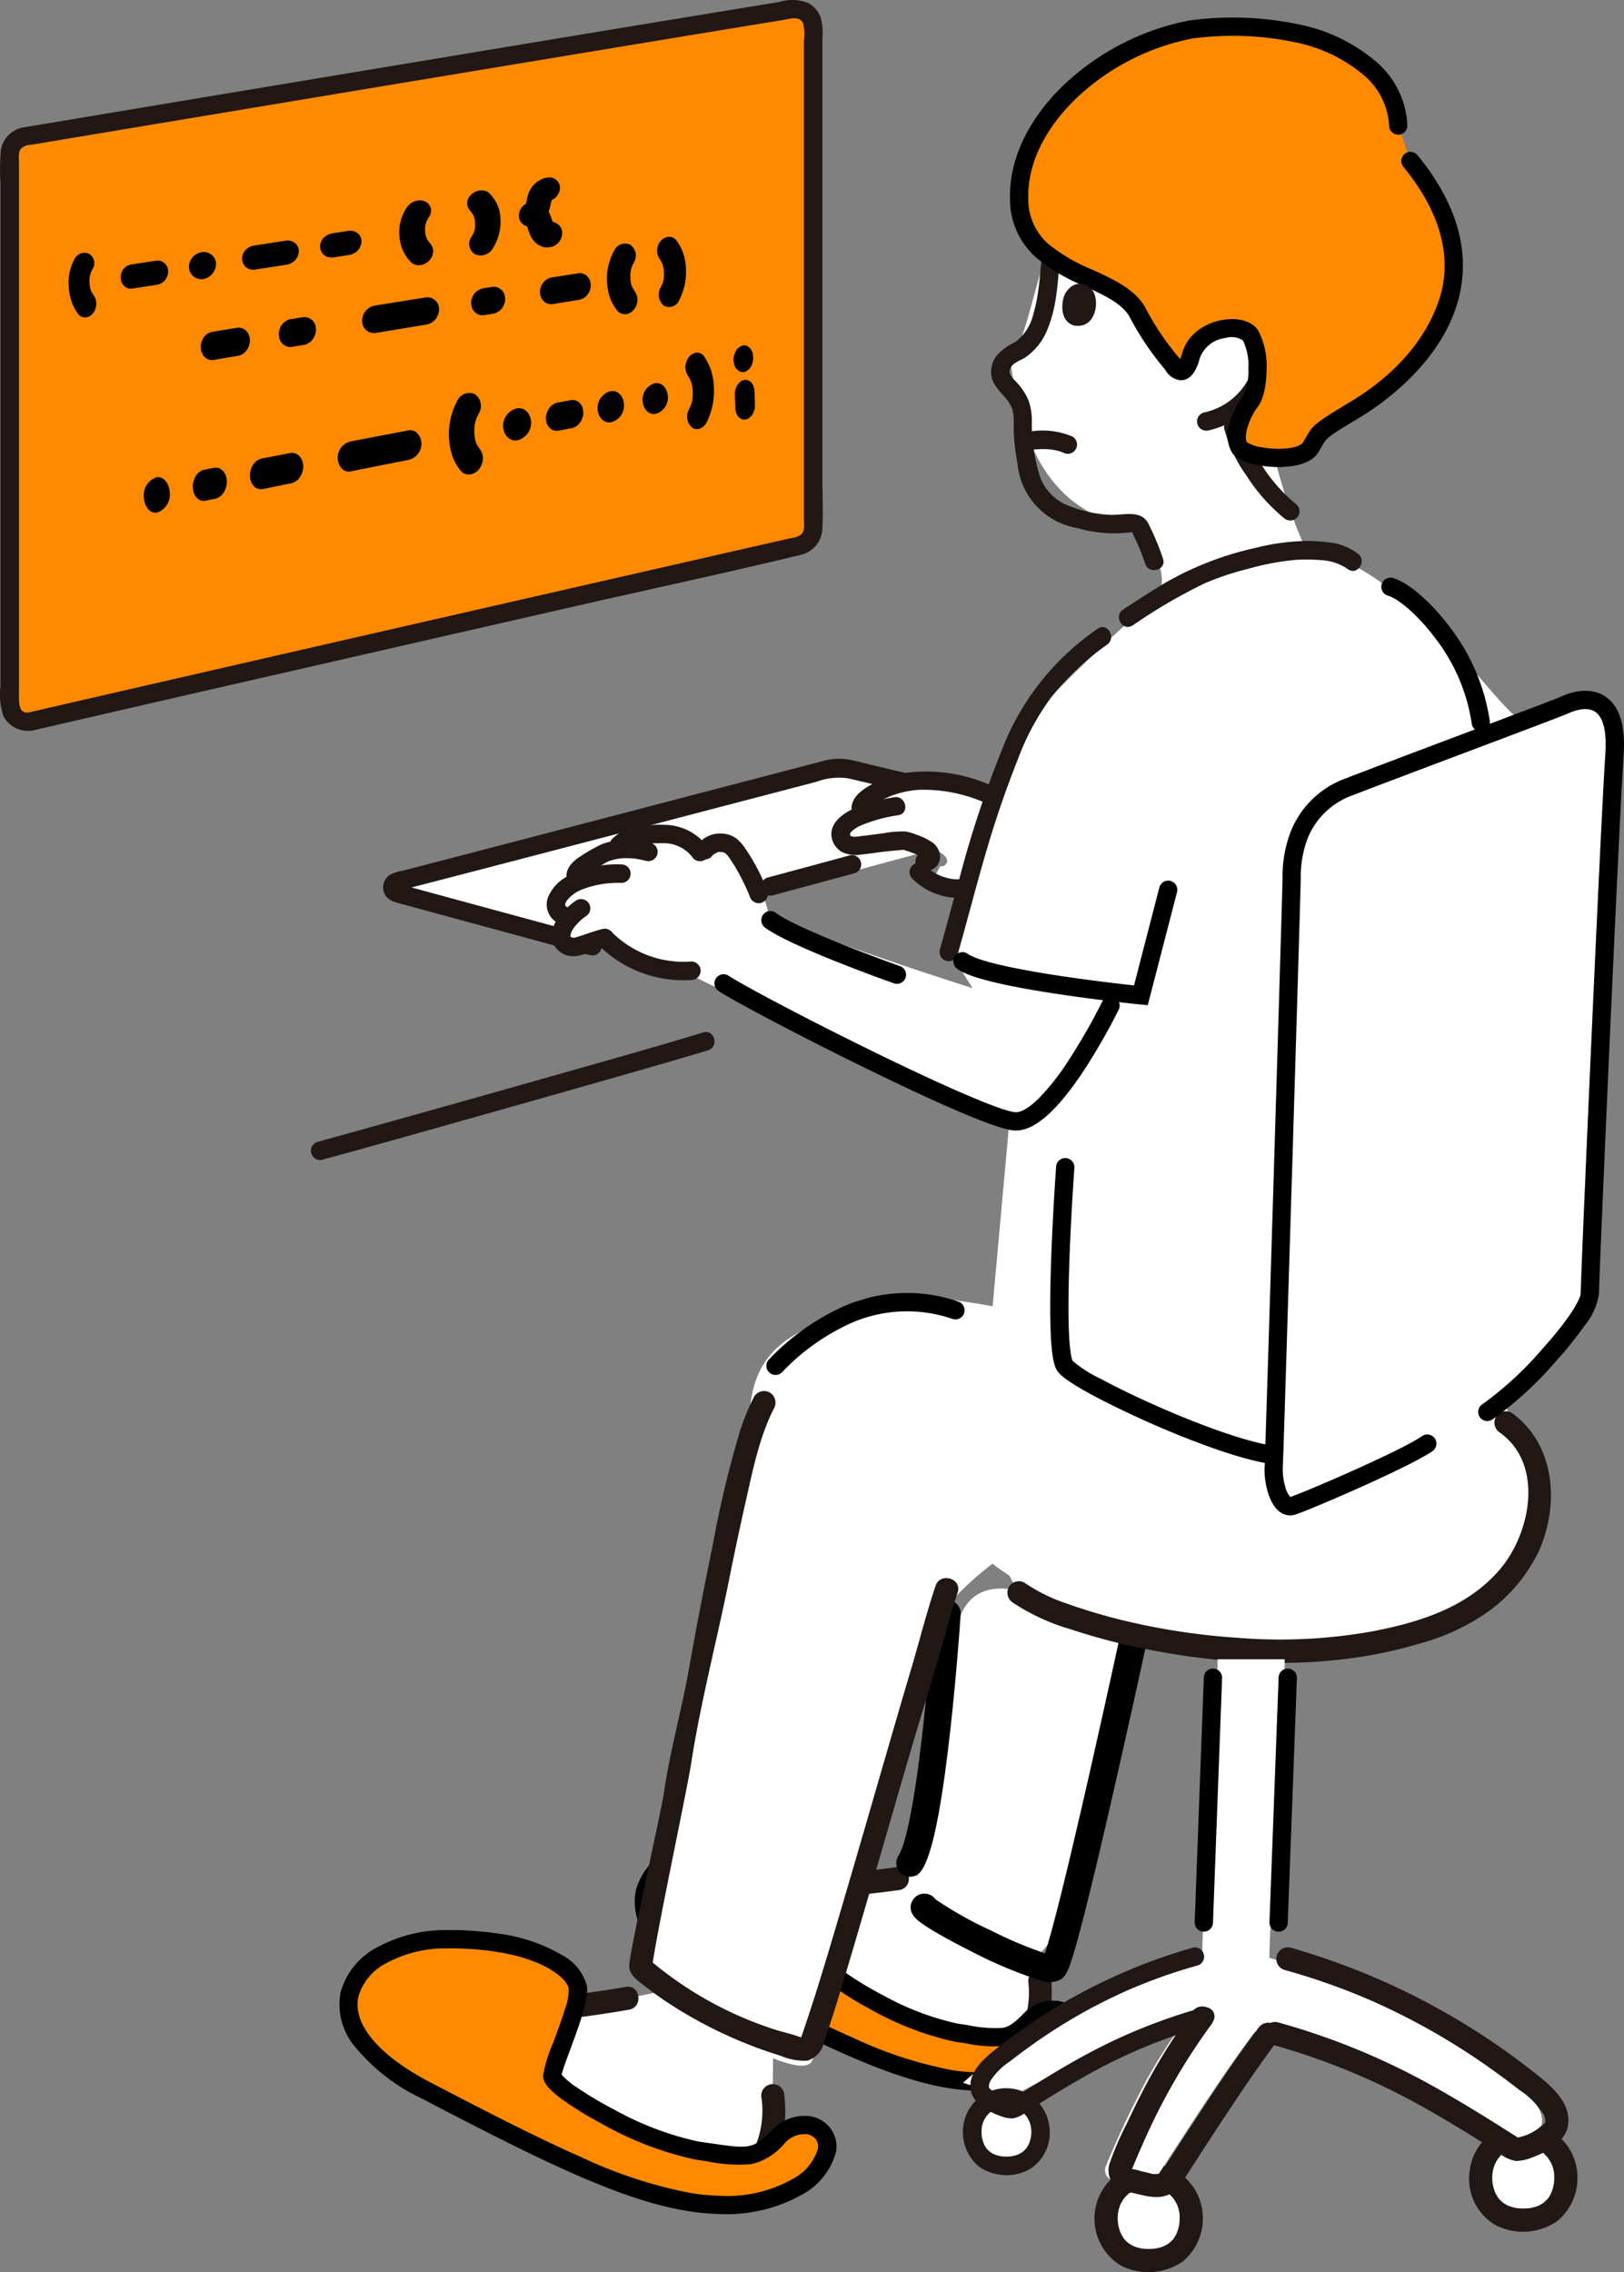 <svg xmlns="http://www.w3.org/2000/svg" width="177.686" height="248.503"><rect width="100%" height="100%" fill="#808080" stroke="none"/><path d="M99.037 221.984a62.7 62.7 0 0 0 7.846 2.399 7.71 7.71 0 0 0 4.113.161c1.769-.572 3.16-4.329 2.76-7.976l.19-4.052a48.971 48.971 0 0 1-12.02-7.663c-1.866.299-3.687.594-3.687.594-3.323.475-5.132.589-8.114.89a8.684 8.684 0 0 0-4.879 2.597c-.982 1.402-1.465 2.438-1.165 3.6.484 1.904 2.842 3.327 4.521 4.35a62.78 62.78 0 0 0 10.441 5.103Z" fill="#fff"/><path d="M98.378 206.703c-1.777.252-3.559.453-5.346.623a13.789 13.789 0 0 0-4.6.844 5.493 5.493 0 0 0-2.936 2.777c-.59 1.295.214 2.294 1.198 3.121a26.957 26.957 0 0 0 4.13 2.673q2.724 1.541 5.59 2.81a50.491 50.491 0 0 0 11.872 3.842 4.572 4.572 0 0 0 2.37-.052 2.659 2.659 0 0 0 .972-1.162 9.995 9.995 0 0 0 .88-5.466 1.262 1.262 0 0 1 2.503-.278c.306 3.132-.345 8.573-4.11 9.436-2.08.478-4.275-.216-6.276-.761a65.786 65.786 0 0 1-7.27-2.426 63.057 63.057 0 0 1-6.627-3.121 38.855 38.855 0 0 1-5.289-3.264c-1.476-1.148-2.806-2.735-2.694-4.713a6.716 6.716 0 0 1 2.623-4.512 10.749 10.749 0 0 1 5.686-2.092c2.354-.226 4.703-.452 7.04-.785 1.612-.229 1.884 2.28.278 2.507Z" fill="#211715"/><path d="M102.1 195.046a80.684 80.684 0 0 1-2.156 9.402s5.772 7.426 9.24 8.75 5.617 3.51 9.217-11.02 5.955-23.365 3.186-23.911-14.839-9.933-16.994.002a114.305 114.305 0 0 0-2.493 16.777Z" fill="#fff"/><path d="M114.24 216.686a4.629 4.629 0 0 1-.39-.088 49.635 49.635 0 0 1-7.873-3.337c-1.445-.73-2.795-1.46-3.802-2.063-1.643-.982-2.112-1.434-2.356-1.884a1.5 1.5 0 0 1 .6-2.035 1.5 1.5 0 0 1 1.937.44 41.232 41.232 0 0 0 6.08 3.413 43.834 43.834 0 0 0 5.895 2.489c.245-.74.686-2.22 1.435-5.166.733-2.88 1.657-6.747 2.75-11.494a1672.481 1672.481 0 0 0 4.327-19.43l.043-.222a1.5 1.5 0 0 1 1.786-1.147 1.5 1.5 0 0 1 1.148 1.785l-.043.22a1621.205 1621.205 0 0 1-4.53 20.31c-1.136 4.917-2.083 8.843-2.817 11.676-.432 1.667-.797 2.979-1.085 3.9-.49 1.563-.763 2.083-1.275 2.414a2.42 2.42 0 0 1-1.83.219Z"/><path d="M80.027 201.555c8.92-.057 12.645 2.933 12.939 4.69s-2.487 7.627-2.505 8.715c-.024 1.34 9.337 6.649 14.283 7.356s5.57 1 7.908-1.346 5.204-.865 4.791 1.347-3.76 5.502-10.717 5.319-15.397-4.305-28.676-11.237-6.942-14.79 1.977-14.844Z" fill="#ff8900"/><path d="M85.294 200.919a16.511 16.511 0 0 1 6.184 2.111 4.958 4.958 0 0 1 2.474 3.05c.208 1.24-.538 3.397-1.62 6.307-.315.846-.73 1.967-.844 2.445a7.985 7.985 0 0 0 1.524 1.247 36.267 36.267 0 0 0 3.584 2.12 30.268 30.268 0 0 0 8.157 3.109l.131.02.973.142a14.257 14.257 0 0 0 3.855.307c.67-.122 1.212-.489 2.224-1.507a4.466 4.466 0 0 1 3.82-1.44 3.236 3.236 0 0 1 2.17 1.316 3.076 3.076 0 0 1 .494 2.36 6.889 6.889 0 0 1-3.365 4.226 15.259 15.259 0 0 1-8.362 1.909 22.2 22.2 0 0 1-2.873-.272c-6.694-1.06-14.735-5.075-26.239-11.078a18.969 18.969 0 0 1-6.687-5.235 6.479 6.479 0 0 1-1.308-5.387 7.277 7.277 0 0 1 3.726-4.465 14.1 14.1 0 0 1 6.709-1.65 32.573 32.573 0 0 1 5.273.365Zm19.147 22.364a32.937 32.937 0 0 1-9.263-3.574 33.657 33.657 0 0 1-3.815-2.348c-1.365-1.005-1.918-1.706-1.905-2.418a13.414 13.414 0 0 1 .996-3.253c.384-1.036.819-2.21 1.127-3.23a5.568 5.568 0 0 0 .403-2.05 3.25 3.25 0 0 0-1.575-1.693 14.188 14.188 0 0 0-5.428-1.823 30.577 30.577 0 0 0-4.947-.34 12.078 12.078 0 0 0-5.74 1.394 5.328 5.328 0 0 0-2.765 3.194c-.646 2.67 1.898 5.722 6.976 8.373 6.163 3.216 10.796 5.568 14.833 7.344a44.916 44.916 0 0 0 10.792 3.532 20.2 20.2 0 0 0 2.613.248 13.037 13.037 0 0 0 7.264-1.615 4.906 4.906 0 0 0 2.444-2.888 1.079 1.079 0 0 0-.163-.836 1.255 1.255 0 0 0-.847-.493 2.515 2.515 0 0 0-2.082.869 6.132 6.132 0 0 1-3.284 2.064 14.873 14.873 0 0 1-4.503-.292l-.967-.14Zm-5.157-18.067a1.5 1.5 0 0 1-.958-2.31c.404-.6 1.476-3.199 2.704-14.347.688-6.25 1.081-12.129 1.086-12.187a1.5 1.5 0 0 1 1.596-1.397 1.5 1.5 0 0 1 1.397 1.596c-.005.059-.401 6.002-1.097 12.317-.41 3.726-.844 6.857-1.288 9.305-.79 4.354-1.466 5.725-1.908 6.385a1.5 1.5 0 0 1-1.532.638Z"/><path d="M92.277 84.445c-9.475 2.479-37.463 9.791-46.975 12.253a.633.633 0 0 0-.008 1.225c4.47 1.22 12.461 3.389 19.052 5.177 8.635-2.337 32.618-8.776 48.723-13.152l2.252-.612-8.22-2.017c-3.411-.837-8.862-2.125-12.3-2.949a4.767 4.767 0 0 0-2.322.024Z" fill="#fff"/><path d="M105.469 86.081c-3.453-.847-6.914-1.665-10.373-2.489-.791-.189-1.587-.424-2.391-.547a6.62 6.62 0 0 0-2.724.2l-2.63.687-15.421 4.029q-8.764 2.289-17.529 4.574l-7.279 1.895-2.934.759a6.191 6.191 0 0 0-1.432.425 1.656 1.656 0 0 0-.687 2.118c.367.8 1.167.937 1.934 1.146l2.057.56 5.024 1.366q5.455 1.483 10.911 2.961l2.586.7a1.013 1.013 0 0 0 .538-1.952q-9.965-2.7-19.927-5.413l-.931-.253a3.1 3.1 0 0 0-.4-.11c-.025 0-.179-.067-.2-.054.064-.051.286.337.265.449-.073.4-.4.274-.048.224a2.442 2.442 0 0 0 .259-.067l.635-.165 2.771-.719q3.478-.9 6.956-1.81 8.382-2.185 16.764-4.374l15.226-3.977 2.816-.736a7.044 7.044 0 0 1 3.478-.388c3.325.772 6.642 1.579 9.96 2.381q1.094.264 2.186.532c1.265.31 1.8-1.641.538-1.951Z" fill="#211715"/><path d="M167.528 79.207c-3.2.255-11.075-15.879-24.851-19.578-7.251-16.235-5.678-40.692-16-41.336-13.635-.851-12.493 16.693-16.177 20.912.793 5.507 2.427 17.089 14.161 18.467.418 1.24 3.628 4.676 2.016 7.555-5.929 4.918-15.8 14.891-16.177 16.021a231.311 231.311 0 0 0-6.153 23.561l2.073 3.263s-21.371-6.752-23.746-8.918-11.464 4.972-7.17 7.408 35 15.372 35 15.372l-1.9 20.929s-13.051-2.565-15.791 0-10.626 2.486-10.805 12.3-12.673 60.511-10.874 62.187 15.927 10.461 17.608 8.19 9.338-35.789 9.338-35.789 2.363-6.42 3.438-10.384 7.086-8.356 7.086-8.356 8.725 7.452 26.748 8.356 24.789-2.626 29.217-8.356 4.689-10.9 2.968-12.411-2.968-5.411-2.968-5.411l8.806-10.326s3.119-65.015 1.881-65.962-7.728 2.306-7.728 2.306Z" fill="#fff"/><path d="M111.475 174.191c3.295 2.471 12.273 4.816 17.918 5.561 6.635.876 18.123 1.991 29.143-2.471 4.006-1.622 7.987-5.476 9.247-9.629a13.4 13.4 0 0 0 .441-6.566 8.827 8.827 0 0 0-3.464-5.485s-10.516-6.34-39.937-6.762-13.348 25.352-13.348 25.352Zm-41.457 60.845a62.7 62.7 0 0 0 7.926 2.123 7.71 7.71 0 0 0 4.116.018c1.747-.633 3.007-4.436 2.48-8.067l.047-4.057a48.971 48.971 0 0 1-12.28-7.239c-1.853.364-3.663.722-3.663.722-3.304.592-5.109.768-8.079 1.172a8.684 8.684 0 0 0-4.784 2.767c-.933 1.436-1.38 2.488-1.04 3.64.551 1.885 2.957 3.225 4.671 4.189a62.78 62.78 0 0 0 10.613 4.734Z" fill="#fff"/><path d="M68.827 219.788a118.16 118.16 0 0 1-5.321.81 13.789 13.789 0 0 0-4.568 1.003 5.493 5.493 0 0 0-2.837 2.878c-.546 1.315.294 2.286 1.306 3.077a26.957 26.957 0 0 0 4.22 2.528q2.776 1.445 5.686 2.613a50.491 50.491 0 0 0 11.998 3.426 4.572 4.572 0 0 0 2.367-.136 2.659 2.659 0 0 0 .93-1.195 9.995 9.995 0 0 0 .688-5.493 1.262 1.262 0 0 1 2.493-.365c.415 3.12-.046 8.58-3.778 9.574-2.062.55-4.28-.068-6.299-.542a65.785 65.785 0 0 1-7.35-2.171 63.057 63.057 0 0 1-6.732-2.888 38.855 38.855 0 0 1-5.4-3.077c-1.515-1.096-2.9-2.636-2.856-4.616a6.716 6.716 0 0 1 2.464-4.601 10.749 10.749 0 0 1 5.609-2.29c2.345-.307 4.685-.615 7.01-1.03 1.601-.284 1.96 2.213.364 2.497Zm15.83-65.717c-1.572 3.119-2.266 6.612-3.035 9.996a353.614 353.614 0 0 0-1.86 8.738c-1.288 6.424-3.107 13.375-4.108 19.853-.503 3.258-3.934 19.245-4.308 22.525l-.333-.89a40.085 40.085 0 0 0 13.4 7.548c1.038.37 2.169.565 3.181.973-.087-.037.299.075.294.064l-.321.19.072-.195a1.664 1.664 0 0 1 .11-.311 208.647 208.647 0 0 0 1.573-4.788c2.31-7.26 8.133-27.776 10.32-35.074.921-3.073 1.695-6.227 2.72-9.263.518-1.536 2.933-.805 2.412.737-.765 2.267-1.33 4.613-2.017 6.913q-1.184 3.97-2.385 7.935c-1.841 6.087-7.305 25.401-9.268 31.45a136 136 0 0 1-.945 2.83 2.665 2.665 0 0 1-1.795 2.057 6.465 6.465 0 0 1-2.95-.532 48.311 48.311 0 0 1-11.907-5.522 34.317 34.317 0 0 1-2.677-1.889c-.809-.633-2.055-1.352-1.985-2.489.126-1.945 3.515-16.888 3.788-18.804.632-4.461 1.956-9.134 2.742-13.57q1.192-6.73 2.58-13.432a117.488 117.488 0 0 1 3.028-12.687 26.8 26.8 0 0 1 1.544-3.719 1.271 1.271 0 0 1 1.745-.39 1.289 1.289 0 0 1 .39 1.742Z" fill="#211715"/><path d="M48.807 212.078c9.932-.065 14.08 3.267 14.409 5.219s-2.77 8.493-2.79 9.706c-.027 1.491 10.398 7.403 15.906 8.189s6.202 1.113 8.802-1.5 5.796-.963 5.33 1.499-4.184 6.14-11.935 5.935-17.141-4.795-31.936-12.515-7.72-16.465 2.214-16.533Z" fill="#ff8900"/><path d="M54.652 211.486a18.275 18.275 0 0 1 6.846 2.334 5.415 5.415 0 0 1 2.706 3.32c.227 1.352-.602 3.74-1.798 6.965-.363.977-.845 2.28-.956 2.792a8.178 8.178 0 0 0 1.71 1.42 40.09 40.09 0 0 0 4.004 2.378 33.89 33.89 0 0 0 9.166 3.497l.148.024 1.083.157c4.442.649 4.804.702 6.868-1.372a4.862 4.862 0 0 1 4.156-1.57 3.491 3.491 0 0 1 2.34 1.419 3.313 3.313 0 0 1 .532 2.541 7.56 7.56 0 0 1-3.701 4.624 16.881 16.881 0 0 1-9.249 2.11 24.607 24.607 0 0 1-3.185-.303c-7.436-1.177-16.384-5.644-29.184-12.325a21.015 21.015 0 0 1-7.408-5.795 7.106 7.106 0 0 1-1.442-5.898 7.992 7.992 0 0 1 4.098-4.9 15.589 15.589 0 0 1 7.414-1.823 36.161 36.161 0 0 1 5.852.405Zm21.358 24.68a36.566 36.566 0 0 1-10.279-3.967 37.364 37.364 0 0 1-4.23-2.607c-1.488-1.095-2.09-1.85-2.077-2.6a14.982 14.982 0 0 1 1.102-3.584c.428-1.154.914-2.463 1.259-3.602a6.255 6.255 0 0 0 .443-2.337c-.157-.925-2.285-3.12-7.889-4.008a34.164 34.164 0 0 0-5.526-.38 13.565 13.565 0 0 0-6.448 1.567 6.043 6.043 0 0 0-3.133 3.626c-.73 3.023 2.122 6.472 7.83 9.451 6.867 3.583 12.026 6.203 16.523 8.186a50.124 50.124 0 0 0 12.046 3.94 22.6 22.6 0 0 0 2.926.279 14.63 14.63 0 0 0 8.152-1.815 5.575 5.575 0 0 0 2.774-3.293 1.313 1.313 0 0 0-.2-1.022 1.51 1.51 0 0 0-1.02-.597 2.91 2.91 0 0 0-2.425 1.007 6.734 6.734 0 0 1-3.599 2.265 16.512 16.512 0 0 1-4.977-.325l-1.077-.157Z"/><path d="M165.394 154.511c4.859 3.478 5.269 10.255 2.869 15.343a17.509 17.509 0 0 1-5.261 6.273 23.418 23.418 0 0 1-7.643 3.606c-9.694 2.934-20.433 2.567-30.285.554a67.055 67.055 0 0 1-7.96-2.112 22.828 22.828 0 0 1-6.277-2.895 1.3 1.3 0 0 1-.452-1.726 1.27 1.27 0 0 1 1.725-.452 18.441 18.441 0 0 0 4.728 2.309 61.127 61.127 0 0 0 6.507 1.91 73.609 73.609 0 0 0 11.964 1.788 57.365 57.365 0 0 0 14.9-.706c5.17-1 10.337-2.62 13.87-6.732 3.377-3.928 4.91-11.5.042-14.982a1.3 1.3 0 0 1-.453-1.726 1.27 1.27 0 0 1 1.725-.452Z" fill="#211715"/><path d="M166.669 233.463a4.562 4.562 0 0 0-4.651 4.624 4.361 4.361 0 0 0 4.652 4.71 4.329 4.329 0 0 0 4.652-4.71 4.558 4.558 0 0 0-4.653-4.624Zm-40.98 4.425a4.561 4.561 0 0 0-4.652 4.623 4.653 4.653 0 1 0 9.3 0 4.557 4.557 0 0 0-4.652-4.623Z" fill="#fff"/><path d="M166.669 234.725c-.136 0-.27.01-.406.016-.395.017.194-.056-.185.023a5.592 5.592 0 0 0-.614.158c-.011 0-.385.154-.158.052a3.688 3.688 0 0 0-.219.107q-.16.083-.315.18c-.041.026-.4.3-.225.152a4.722 4.722 0 0 0-.427.406c.014-.015-.235.276-.126.142s-.12.173-.109.156a5.148 5.148 0 0 0-.32.563c-.1.2.086-.272-.035.08-.052.151-.1.3-.144.455a4.046 4.046 0 0 0 .082 2.224c.033.108.071.214.11.32-.017-.047-.105-.21 0 0 .1.194.208.373.315.56.025.043.142.195-.01 0 .063.082.134.161.2.237s.121.126.185.184c.045.042.339.269.107.1a4.465 4.465 0 0 0 .447.284c.095.052.189.1.29.144-.26-.12.074.023.11.035a4.926 4.926 0 0 0 .552.151c.025.006.409.071.135.033.122.017.247.026.369.033a6.6 6.6 0 0 0 .773 0c.084-.005.168-.013.252-.02.387-.033-.219.063.149-.023.189-.045.378-.081.567-.139.108-.033.213-.071.318-.111-.257.1.093-.05.144-.078a4.2 4.2 0 0 0 .494-.309c-.221.161.165-.16.216-.212.073-.075.141-.153.209-.232-.158.181-.038.054-.007.006a5.809 5.809 0 0 0 .371-.647c-.115.238.083-.243.106-.323.055-.189.093-.378.134-.567.079-.369-.006.239.021-.147.008-.126.02-.252.025-.378a5.592 5.592 0 0 0-.02-.757c.022.231-.005-.03-.018-.088-.03-.138-.059-.275-.1-.411-.033-.115-.073-.228-.112-.34-.113-.327.108.166-.063-.134a6.257 6.257 0 0 0-.4-.654c-.126-.173.195.194-.059-.066-.11-.112-.212-.229-.328-.337-.058-.054-.117-.1-.178-.156.178.15-.185-.126-.226-.15-.085-.054-.171-.1-.26-.151-.042-.023-.405-.185-.2-.1a3.4 3.4 0 0 0-1.434-.279 1.262 1.262 0 0 1 0-2.522 5.906 5.906 0 0 1 5.687 4.225 6.156 6.156 0 0 1-1.885 6.438 6.594 6.594 0 0 1-6.86.471 5.864 5.864 0 0 1-2.798-5.86 5.9 5.9 0 0 1 5.873-5.27 1.263 1.263 0 0 1 0 2.526Zm-40.98 4.425c-.136 0-.27.01-.406.016-.4.017.194-.056-.185.023a5.581 5.581 0 0 0-.613.158c-.012 0-.386.154-.158.052a4.316 4.316 0 0 0-.534.287c-.042.026-.4.3-.226.152a4.721 4.721 0 0 0-.427.406c.014-.015-.235.276-.126.141s-.12.173-.109.157a5.006 5.006 0 0 0-.32.562c-.1.2.086-.272-.035.081-.052.151-.1.3-.144.455a4.052 4.052 0 0 0 .083 2.224c.033.108.071.214.11.32-.018-.048-.106-.21 0 0 .1.193.209.373.315.56.025.042.142.194-.011 0 .063.083.134.161.2.238s.122.126.185.184c.045.042.339.269.107.1a4.357 4.357 0 0 0 .447.284c.1.052.189.1.29.144-.26-.12.074.022.11.035a4.961 4.961 0 0 0 .552.151c.026.005.409.071.135.033.122.017.247.026.369.033a6.454 6.454 0 0 0 .773 0c.084 0 .168-.013.252-.02.386-.033-.22.063.148-.024.189-.044.378-.081.567-.139a4.5 4.5 0 0 0 .315-.111c-.257.1.093-.051.144-.078a4.123 4.123 0 0 0 .494-.309c-.221.161.166-.16.216-.212.073-.074.14-.153.209-.231-.158.181-.038.054-.008.006a5.807 5.807 0 0 0 .371-.646c-.115.238.083-.243.107-.323.055-.189.092-.378.133-.567.08-.37-.006.24.021-.147.009-.126.02-.252.025-.378a5.6 5.6 0 0 0-.021-.757c.023.231-.005-.03-.018-.088-.03-.138-.059-.275-.1-.41-.033-.115-.073-.228-.112-.341-.113-.327.108.166-.063-.134a6.388 6.388 0 0 0-.4-.654c-.126-.173.195.194-.059-.063-.11-.113-.212-.23-.328-.337-.057-.054-.117-.105-.177-.156.178.15-.185-.126-.226-.151-.084-.053-.171-.1-.26-.15-.042-.023-.405-.185-.2-.1a3.405 3.405 0 0 0-1.434-.278 1.262 1.262 0 0 1 0-2.522 5.906 5.906 0 0 1 5.682 4.219 6.158 6.158 0 0 1-1.885 6.439 6.6 6.6 0 0 1-6.86.47 6.012 6.012 0 0 1 3.063-11.128 1.262 1.262 0 0 1 .022 2.524Z" fill="#211715"/><path d="M105.375 227.778c9-8.118 22.6-13.52 26.169-14.119 0-4.551 1.681-25.588 1.675-32.192h7.344c.006 6.641-1.674 27.858-1.673 32.658a73.532 73.532 0 0 1 26.74 13.653c1.807 1.425 3.758 3.222 2.863 5.065a7.453 7.453 0 0 1-4.35 2.231c-8.939-5.674-15.765-9.857-26.853-12.837-3.093 4.035-7 10.11-10.87 16.077a2.21 2.21 0 0 1-2.26.653c-.813-.208-1.639-.378-2.419-.559a1.086 1.086 0 0 1-.76-1.461c.985-2.451 2.444-5.592 3.423-7.467a54.344 54.344 0 0 1 5.476-8.8c-3 .63-16.943 7.15-19.419 8.8Z" fill="#fff"/><path d="M141.204 213.005a76.955 76.955 0 0 1 26.584 13.6c1.8 1.4 4.239 3.353 3.752 5.942-.341 1.81-2.561 2.935-4.133 3.488a4.7 4.7 0 0 1-1.533.3 3.771 3.771 0 0 1-1.861-.883q-1.632-1.03-3.271-2.045c-2.007-1.236-4.035-2.439-6.11-3.562a74.055 74.055 0 0 0-15.509-6.246 1.262 1.262 0 0 1 .67-2.432 76.135 76.135 0 0 1 14.095 5.438c4.325 2.193 8.432 4.783 12.523 7.38l-.637-.172a5.416 5.416 0 0 0 2.739-1.2 3.751 3.751 0 0 0 .6-.511c.158-.178-.081.1-.081.107 0-.05.057-.151.05-.209a2.042 2.042 0 0 0-.163-.707 8.874 8.874 0 0 0-2.734-2.764q-1.437-1.127-2.925-2.184a73.915 73.915 0 0 0-13.492-7.665 72.541 72.541 0 0 0-9.233-3.241 1.262 1.262 0 0 1 .671-2.432Z" fill="#211715"/><path d="M132.603 221.315a68.052 68.052 0 0 0-7.629 13.295 85.505 85.505 0 0 0-.767 1.756c-.126.3-.239.619-.378.919-.009.02-.02.054-.025.067.1-.2-.3-.035.037-.126a3.12 3.12 0 0 1 .931.209c.363.081.723.17 1.085.252a1.647 1.647 0 0 0 1.141-.043c-.178.153.189-.309.218-.351l.252-.388.67-1.035q.708-1.095 1.419-2.188 1.306-2.009 2.627-4.008c1.765-2.659 3.551-5.305 5.477-7.849a1.3 1.3 0 0 1 1.726-.453 1.27 1.27 0 0 1 .452 1.725c-1.954 2.585-3.769 5.271-5.558 7.971q-1.536 2.32-3.046 4.656l-1.422 2.194a5.24 5.24 0 0 1-1.671 1.96c-1.387.773-2.878.247-4.308-.074a3.371 3.371 0 0 1-1.968-.9 2.357 2.357 0 0 1-.495-2.194 32.06 32.06 0 0 1 1.922-4.465 83.701 83.701 0 0 1 1.935-3.932 60.446 60.446 0 0 1 5.2-8.269 1.3 1.3 0 0 1 1.725-.452 1.269 1.269 0 0 1 .452 1.725Z" fill="#211715"/><path d="M110.121 229.389a3.653 3.653 0 0 1 3.725 3.7 3.493 3.493 0 0 1-3.726 3.772 3.467 3.467 0 0 1-3.726-3.772 3.65 3.65 0 0 1 3.726-3.7Z" fill="#fff"/><path d="M110.121 230.398c.109 0 .216.008.325.013.316.014-.156-.045.148.019a4.468 4.468 0 0 1 .492.126c.009 0 .308.123.126.042.059.026.118.056.175.085q.128.067.252.144c.033.021.322.242.18.122a3.787 3.787 0 0 1 .342.325c-.011-.012.188.221.1.114s.1.138.087.125a4.123 4.123 0 0 1 .256.451c.078.158-.069-.218.028.064.042.121.083.241.115.365a3.24 3.24 0 0 1-.066 1.781c-.026.087-.057.171-.088.256.014-.038.084-.168 0 0s-.167.3-.252.448c-.02.034-.114.156.008 0-.05.066-.107.129-.164.19s-.1.1-.148.147c-.036.033-.271.216-.086.083a3.563 3.563 0 0 1-.358.227c-.076.041-.151.08-.232.116.209-.1-.059.018-.088.028a3.949 3.949 0 0 1-.442.121c-.02 0-.327.057-.108.027-.1.014-.2.021-.3.027a5.289 5.289 0 0 1-.619 0c-.068 0-.135-.01-.2-.016-.31-.026.176.051-.119-.019-.151-.036-.3-.065-.454-.112a4.52 4.52 0 0 1-.255-.089c.206.079-.075-.04-.116-.062a3.361 3.361 0 0 1-.4-.247c.177.129-.132-.128-.173-.17-.059-.06-.113-.123-.167-.186.126.145.03.043.006.005a4.658 4.658 0 0 1-.3-.518c.092.191-.066-.195-.085-.259-.044-.151-.074-.3-.107-.454-.064-.3 0 .191-.017-.118-.007-.1-.016-.2-.02-.3a4.478 4.478 0 0 1 .016-.606c-.018.185 0-.024.014-.07.024-.111.047-.221.079-.329.027-.092.059-.182.09-.273.091-.262-.086.133.05-.107a5 5 0 0 1 .317-.524c.1-.138-.156.155.047-.053.088-.09.17-.184.263-.27.046-.043.094-.084.142-.125-.143.12.148-.1.181-.12.068-.043.137-.083.208-.121.034-.018.325-.148.158-.082a2.725 2.725 0 0 1 1.149-.223 1.01 1.01 0 0 0 0-2.02 4.73 4.73 0 0 0-4.554 3.384 4.93 4.93 0 0 0 1.51 5.156 5.281 5.281 0 0 0 5.494.377 4.7 4.7 0 0 0 2.251-4.692 4.727 4.727 0 0 0-4.7-4.22 1.01 1.01 0 0 0 .009 2.017Z" fill="#211715"/><path d="M130.514 213.005a61.627 61.627 0 0 0-21.289 10.888c-1.439 1.123-3.395 2.685-3 4.758.273 1.45 2.051 2.351 3.31 2.794a3.764 3.764 0 0 0 1.227.24 3.02 3.02 0 0 0 1.49-.707q1.307-.825 2.62-1.637c1.608-.99 3.231-1.953 4.893-2.853a59.306 59.306 0 0 1 12.42-5 1.011 1.011 0 0 0-.537-1.947 60.974 60.974 0 0 0-11.287 4.355c-3.464 1.757-6.752 3.831-10.029 5.91l.51-.138a4.338 4.338 0 0 1-2.194-.963 3.006 3.006 0 0 1-.481-.409c-.127-.142.065.076.065.086 0-.04-.045-.121-.04-.168a1.636 1.636 0 0 1 .13-.566 7.107 7.107 0 0 1 2.19-2.213q1.151-.9 2.343-1.749a59.2 59.2 0 0 1 10.8-6.138 58.088 58.088 0 0 1 7.394-2.6 1.011 1.011 0 0 0-.537-1.947Z" fill="#211715"/><path d="M139.897 211.255h-.038a1 1 0 0 1-.962-1.037l1-26.77a1 1 0 1 1 2 .075l-1 26.77a1 1 0 0 1-1 .962Zm-8.184 0h-.038a1 1 0 0 1-.962-1.037l1-26.77a1 1 0 1 1 2 .075l-1 26.77a1 1 0 0 1-1 .962Z"/><path d="M3.527 78.16c23.583-5.447 65.64-15.024 83.977-19.2a1.962 1.962 0 0 0 1.527-1.915q-.006-27.41 0-54.821A1.962 1.962 0 0 0 86.755.285c-19.719 3.2-63.137 10.443-84 13.928a1.957 1.957 0 0 0-1.635 1.936c0 7.787 0 41.007.005 60.1a1.961 1.961 0 0 0 2.4 1.911Z" fill="#ff8900"/><path d="M3.736 79.855q14.113-3.261 28.239-6.485 15.5-3.546 31-7.079c8.207-1.872 16.45-3.626 24.631-5.609a3.052 3.052 0 0 0 2.377-2.915c.086-1.758 0-3.544 0-5.305V4.081a5.96 5.96 0 0 0-.207-2.21 2.976 2.976 0 0 0-1.312-1.52 4.672 4.672 0 0 0-3.2-.133l-2.59.422q-2.959.483-5.918.97-14.362 2.36-28.714 4.748-15.11 2.508-30.219 5.029l-12.52 2.09c-.88.147-1.76.288-2.638.441a3.012 3.012 0 0 0-2.571 2.503 24.893 24.893 0 0 0-.042 3.65v54.968a7.464 7.464 0 0 0 .323 3.274 3.028 3.028 0 0 0 3.363 1.542c1.278-.237.737-2.187-.538-1.951-1.219.226-1.123-1.193-1.124-1.963V17.864c0-.506-.121-1.2.224-1.61a1.738 1.738 0 0 1 1.152-.425l1.361-.229 2.764-.461 5.918-.988Q27.751 11.773 42.008 9.4q14.538-2.415 29.078-4.816 6-.989 12-1.973l2.6-.424c.708-.115 1.737-.493 2.167.319a4.709 4.709 0 0 1 .1 1.953v52.3c0 .563.154 1.268-.3 1.7a2.215 2.215 0 0 1-1.088.386l-1.188.271-5.3 1.205-12.483 2.846q-14.854 3.385-29.705 6.778-14.424 3.3-28.844 6.612l-5.851 1.349c-1.265.294-.728 2.242.542 1.949Z" fill="#211715"/><path d="m14.428 31.565 2.7-.413a1.452 1.452 0 0 0 .9-.49 1.544 1.544 0 0 0 .368-.987 1.2 1.2 0 0 0-.384-.886 1.171 1.171 0 0 0-.9-.283l-2.7.411a1.392 1.392 0 0 0-.865.462 1.484 1.484 0 0 0-.35.961 1.321 1.321 0 0 0 .366.914 1.075 1.075 0 0 0 .873.316Zm7.731-1.027a1.72 1.72 0 0 0 1.476-1.667 1.326 1.326 0 0 0-1.5-1.3 1.652 1.652 0 0 0-1.461 1.605 1.361 1.361 0 0 0 1.486 1.355Zm5.698-1.047 3.459-.537a1.653 1.653 0 0 0 .979-.5 1.491 1.491 0 0 0 .4-.989 1.142 1.142 0 0 0-.413-.882 1.324 1.324 0 0 0-.984-.27l-3.461.538a1.643 1.643 0 0 0-.961.481 1.424 1.424 0 0 0-.391.965 1.214 1.214 0 0 0 .4.9 1.254 1.254 0 0 0 .966.295Zm8.571-1.333 1.72-.268a1.18 1.18 0 0 0 .542-.176 1.234 1.234 0 0 0 .453-.329 1.168 1.168 0 0 0 .29-.464 1.024 1.024 0 0 0 .119-.527 1.131 1.131 0 0 0-.417-.883 1.349 1.349 0 0 0-1-.27l-1.72.269a1.829 1.829 0 0 0-.991.488 1.11 1.11 0 0 0-.288.451.992.992 0 0 0-.118.519 1.189 1.189 0 0 0 .415.9 1.315 1.315 0 0 0 .994.289Zm8.089-5.481a4.837 4.837 0 0 0-.819 3.132 4.9 4.9 0 0 0 .452 1.729 5.142 5.142 0 0 0 .834 1.156 1.288 1.288 0 0 0 1 .3 1.619 1.619 0 0 0 1-.518 1.556 1.556 0 0 0 .411-1.028 1.394 1.394 0 0 0-.414-.924c-.117-.131.091.1.1.115a1.287 1.287 0 0 0-.093-.112c-.051-.066-.1-.134-.152-.2a2.891 2.891 0 0 1-.245-.425l.143.307a3.191 3.191 0 0 1-.228-.809l.051.35a4.53 4.53 0 0 1-.009-1.241l-.051.354a3.561 3.561 0 0 1 .241-.832l-.142.327a5.078 5.078 0 0 1 .369-.674 1.123 1.123 0 0 0-.509-1.679 1.685 1.685 0 0 0-1.934.673Zm-36.36 5.647a5.377 5.377 0 0 0-.636 3.053 6.305 6.305 0 0 0 .37 1.77 5.831 5.831 0 0 0 .678 1.22.956.956 0 0 0 .817.351 1.206 1.206 0 0 0 .821-.5 1.751 1.751 0 0 0 .336-1.043 1.646 1.646 0 0 0-.354-.955c-.1-.136.076.1.084.12a1.2 1.2 0 0 0-.078-.117 3.798 3.798 0 0 1-.128-.21 3.393 3.393 0 0 1-.206-.438l.12.314a3.9 3.9 0 0 1-.194-.824l.045.354a5.49 5.49 0 0 1-.016-1.239l-.039.351a3.882 3.882 0 0 1 .193-.816l-.115.318a4.8 4.8 0 0 1 .3-.652 1.2 1.2 0 0 0-.434-1.639 1.22 1.22 0 0 0-1.568.583Zm43.364-5.199c-.285-.308-.068-.073-.01 0s.1.129.147.2a2.944 2.944 0 0 1 .238.417q-.07-.152-.141-.3a3.233 3.233 0 0 1 .243.863l-.051-.348a4.65 4.65 0 0 1 0 1.229l.051-.364a3.4 3.4 0 0 1-.215.768l.141-.339a5.857 5.857 0 0 1-.393.739 1.3 1.3 0 0 0 .5 1.838 1.533 1.533 0 0 0 1.906-.7 5.463 5.463 0 0 0 .829-3.066 4.517 4.517 0 0 0-.3-1.558 4.572 4.572 0 0 0-.97-1.416 1.326 1.326 0 0 0-.986-.253 1.7 1.7 0 0 0-.99.484 1.371 1.371 0 0 0-.409.944 1.3 1.3 0 0 0 .41.868Zm15.667 4.314a6.267 6.267 0 0 0-.767 3.458 6.08 6.08 0 0 0 .4 1.881 5.546 5.546 0 0 0 .755 1.244 1.078 1.078 0 0 0 .9.338 1.369 1.369 0 0 0 .9-.525 1.77 1.77 0 0 0 .373-1.076 1.674 1.674 0 0 0-.366-1c-.1-.143.08.108.09.126a1.418 1.418 0 0 0-.083-.123 4.109 4.109 0 0 1-.136-.222 3.463 3.463 0 0 1-.218-.465l.126.335a4.047 4.047 0 0 1-.2-.885l.045.381a6 6 0 0 1 0-1.354l-.047.388a4.553 4.553 0 0 1 .22-.907l-.129.354a5.943 5.943 0 0 1 .334-.732 1.451 1.451 0 0 0-.448-1.905 1.332 1.332 0 0 0-1.753.682Zm5.053.97c-.249-.349-.06-.083-.009 0s.088.145.128.221a3.769 3.769 0 0 1 .207.465l-.122-.331a4.313 4.313 0 0 1 .21.947l-.042-.379a6.186 6.186 0 0 1 0 1.326l.045-.388a4.256 4.256 0 0 1-.19.817l.124-.358a6.442 6.442 0 0 1-.346.777 1.548 1.548 0 0 0 .434 1.953 1.209 1.209 0 0 0 1.658-.687 6.614 6.614 0 0 0 .718-3.225 6.237 6.237 0 0 0-.253-1.7 5.782 5.782 0 0 0-.832-1.611 1.016 1.016 0 0 0-.854-.334 1.308 1.308 0 0 0-.865.5 1.693 1.693 0 0 0-.363 1.039 1.669 1.669 0 0 0 .357.976Zm-12.315-8.997a2.647 2.647 0 0 0-2.175 2c-.095.312-.155.633-.238.951-.064.246.158-.274.025-.051a.8.8 0 0 1-.115.2l.125-.175q-.115.116.037-.021c.106-.084.116-.1.03-.036.233-.107.279-.136.145-.094a1.522 1.522 0 0 0-.986 1.566 1.218 1.218 0 0 0 1.345 1.029.627.627 0 0 1-.34-.039c-.116-.048-.138-.048-.047-.008-.174-.125-.221-.156-.143-.093a.632.632 0 0 1 .074.068s-.206-.293-.042-.03c.03.051.1.242.033.041-.071-.225.02.064.036.109l.067.2c.051.159.106.318.171.472a2.675 2.675 0 0 0 .759 1.121 1.994 1.994 0 0 0 .845.411 1.965 1.965 0 0 0 .984-.092 1.58 1.58 0 0 0 .807-.727 1.518 1.518 0 0 0 .138-1.084 1.24 1.24 0 0 0-1.658-.784.907.907 0 0 1 .653 0c-.193-.08.164.161.071.051-.152-.183.034.007.04.06a1.206 1.206 0 0 0-.115-.2c.073.175.092.216.055.122l-.043-.117a12.071 12.071 0 0 0-.218-.631 2.681 2.681 0 0 0-.7-1.082 1.982 1.982 0 0 0-1.424-.452q.179 1.273.358 2.595a2.863 2.863 0 0 0 1.716-2.119c.077-.309.137-.615.231-.919.051-.167-.152.287-.026.085.14-.226-.227.229-.04.047s-.277.186-.063.056l-.206.112c-.258.047-.314.064-.174.056a1.562 1.562 0 0 0 1.355-1.464 1.168 1.168 0 0 0-1.348-1.133ZM23.295 39.377l2.7-.452a1.518 1.518 0 0 0 .955-.563 1.872 1.872 0 0 0 .391-1.138 1.491 1.491 0 0 0-.4-1.038 1.17 1.17 0 0 0-.961-.342l-2.7.437a1.46 1.46 0 0 0-.935.543 1.856 1.856 0 0 0-.379 1.13 1.585 1.585 0 0 0 .395 1.062 1.113 1.113 0 0 0 .941.359Zm8.594-1.435 1.3-.216a1.048 1.048 0 0 0 .535-.193 1.211 1.211 0 0 0 .447-.368 1.334 1.334 0 0 0 .286-.525 1.319 1.319 0 0 0 .118-.6l-.051-.4a1.343 1.343 0 0 0-.362-.626l-.283-.2a1.192 1.192 0 0 0-.7-.128c-.423.056-.865.14-1.3.209a1.062 1.062 0 0 0-.533.187 1.178 1.178 0 0 0-.443.359 1.3 1.3 0 0 0-.283.517 1.315 1.315 0 0 0-.115.6l.051.4a1.4 1.4 0 0 0 .359.64l.281.21a1.175 1.175 0 0 0 .7.134Zm9.146-1.519 5.605-.923a1.7 1.7 0 0 0 1.4-1.654 1.285 1.285 0 0 0-1.408-1.326l-5.61.9a1.677 1.677 0 0 0-1.4 1.646 1.308 1.308 0 0 0 1.413 1.359Zm11.907-1.952.945-.152a1.072 1.072 0 0 0 .534-.187 1.207 1.207 0 0 0 .446-.354 1.3 1.3 0 0 0 .286-.506 1.256 1.256 0 0 0 .119-.582q-.024-.193-.051-.386a1.286 1.286 0 0 0-.354-.607l-.28-.2a1.2 1.2 0 0 0-.7-.124c-.308.04-.63.1-.946.152a1.1 1.1 0 0 0-.536.183 1.21 1.21 0 0 0-.449.351 1.265 1.265 0 0 0-.288.5 1.238 1.238 0 0 0-.12.582l.051.388a1.327 1.327 0 0 0 .359.618l.282.2a1.225 1.225 0 0 0 .7.127Zm7.487-1.212 2.883-.462a1.5 1.5 0 0 0 .936-.528 1.74 1.74 0 0 0 .388-1.073 1.393 1.393 0 0 0-.382-.987 1.144 1.144 0 0 0-.934-.328l-2.886.452a1.554 1.554 0 0 0-.956.523 1.7 1.7 0 0 0-.4 1.073 1.4 1.4 0 0 0 .4 1 1.174 1.174 0 0 0 .956.33ZM17.164 56.062a2.067 2.067 0 0 0 1.416-2.129c-.041-1.036-.645-1.84-1.442-1.737a2.033 2.033 0 0 0-1.4 2.12c.041 1.043.628 1.857 1.423 1.746Zm5.257-1.289 1.075-.22a.931.931 0 0 0 .511-.219 1.233 1.233 0 0 0 .427-.412 1.576 1.576 0 0 0 .273-.584 1.679 1.679 0 0 0 .111-.669l-.051-.444a1.593 1.593 0 0 0-.349-.7l-.272-.228a.993.993 0 0 0-.673-.142c-.35.057-.718.141-1.076.211a.911.911 0 0 0-.506.213 1.191 1.191 0 0 0-.42.408 1.568 1.568 0 0 0-.267.585 1.709 1.709 0 0 0-.108.673l.051.448a1.613 1.613 0 0 0 .341.708l.268.23a.985.985 0 0 0 .666.14Zm6.295-1.281 3.086-.624a1.585 1.585 0 0 0 .974-.626 2.113 2.113 0 0 0 .4-1.231 1.649 1.649 0 0 0-.411-1.117 1.128 1.128 0 0 0-.979-.354l-3.089.6a1.528 1.528 0 0 0-.961.619 2.158 2.158 0 0 0-.391 1.242 1.712 1.712 0 0 0 .4 1.135 1.085 1.085 0 0 0 .965.357Zm9.638-1.937q3.17-.632 6.355-1.261a1.832 1.832 0 0 0 1.4-1.807c-.033-.831-.62-1.568-1.406-1.416q-3.182.6-6.361 1.21a1.83 1.83 0 0 0-1.393 1.828c.035.85.621 1.6 1.4 1.448Zm18.229-3.396a1.979 1.979 0 0 0 1.531-1.959c-.035-.941-.666-1.658-1.527-1.547a1.97 1.97 0 0 0-1.54 1.956c.036.948.676 1.669 1.536 1.55Zm10.25-1.97a1.889 1.889 0 0 0 1.443-1.891c-.032-.917-.622-1.622-1.434-1.522a1.89 1.89 0 0 0-1.46 1.89c.033.924.639 1.63 1.45 1.523Zm4.859-.918a1.834 1.834 0 0 0 1.38-1.854c-.031-.9-.593-1.606-1.37-1.513a1.839 1.839 0 0 0-1.4 1.855c.032.912.615 1.612 1.39 1.512Zm-10.621 1.835 1.42-.272a1 1 0 0 0 .512-.2 1.2 1.2 0 0 0 .427-.375 1.4 1.4 0 0 0 .275-.532 1.42 1.42 0 0 0 .115-.607l-.046-.4a1.325 1.325 0 0 0-.338-.634 1.082 1.082 0 0 0-.937-.331l-1.421.261a1.008 1.008 0 0 0-.518.2 1.207 1.207 0 0 0-.435.375 2.109 2.109 0 0 0-.4 1.148l.048.4a1.339 1.339 0 0 0 .345.639 1.093 1.093 0 0 0 .95.326Zm-11.067-3.22a7.655 7.655 0 0 0-.871 4.113 6.951 6.951 0 0 0 .466 2.153 6 6 0 0 0 .875 1.409 1.135 1.135 0 0 0 .984.324 1.581 1.581 0 0 0 .981-.607 1.964 1.964 0 0 0 .4-1.18 1.75 1.75 0 0 0-.4-1.065c-.116-.152.066.1.089.119a.817.817 0 0 1-.1-.142q-.076-.111-.146-.228c-.063-.105-.261-.365-.253-.506 0 .043.132.387.057.132-.014-.046-.029-.091-.042-.137a4.586 4.586 0 0 1-.071-.292 1.163 1.163 0 0 1-.06-.365c-.01.022.035.391.02.149 0-.08-.013-.159-.018-.239a7.031 7.031 0 0 1 0-.833c0-.061.01-.122.014-.184.018-.25-.024.155-.019.159a1.487 1.487 0 0 1 .07-.386q.037-.168.085-.333a1.193 1.193 0 0 1 .064-.2c-.019.036-.137.358-.051.152.1-.248.212-.49.336-.727a1.581 1.581 0 0 0-.5-2.087 1.467 1.467 0 0 0-1.907.8Zm25.337-2.689c-.023-.034-.156-.25-.066-.1l.091.152a3.891 3.891 0 0 1 .26.537 1.31 1.31 0 0 0 .051.133c-.017 0-.1-.337-.051-.135a6.464 6.464 0 0 1 .141.635 1.96 1.96 0 0 1 .027.2c0-.054-.028-.341-.017-.132.008.139.016.278.019.418.005.247-.005.492-.02.74-.014.219 0-.147.018-.167a.646.646 0 0 0-.022.149c-.018.107-.039.214-.064.32s-.051.181-.073.273c-.045.172.129-.361.043-.137-.017.044-.032.089-.051.133-.08.208-.173.411-.269.611a1.619 1.619 0 0 0 .419 1.985c.583.314 1.248 0 1.6-.739a7.638 7.638 0 0 0 .735-3.534 7.275 7.275 0 0 0-.264-1.868 6.545 6.545 0 0 0-.846-1.754.938.938 0 0 0-.822-.344 1.248 1.248 0 0 0-.834.523 1.872 1.872 0 0 0-.35 1.086 1.792 1.792 0 0 0 .345 1.012Zm6.011-3.419a.7.7 0 0 0-.416.166.967.967 0 0 0-.351.336 1.329 1.329 0 0 0-.227.493 1.482 1.482 0 0 0-.1.573l.039.385a1.457 1.457 0 0 0 .281.616l.221.2a.809.809 0 0 0 .547.141.7.7 0 0 0 .413-.169.95.95 0 0 0 .342-.337 1.331 1.331 0 0 0 .219-.491 1.511 1.511 0 0 0 .091-.57l-.037-.382a1.473 1.473 0 0 0-.272-.614l-.215-.206a.791.791 0 0 0-.535-.141Zm-.95 5.346.05 1.43a1.339 1.339 0 0 0 .094.554 1.031 1.031 0 0 0 .226.445.708.708 0 0 0 .35.26.6.6 0 0 0 .416.074l.285-.087a1.249 1.249 0 0 0 .47-.433l.165-.315a1.938 1.938 0 0 0 .144-.753c-.008-.464-.034-.945-.051-1.416a1.37 1.37 0 0 0-.091-.551 1.049 1.049 0 0 0-.219-.445.7.7 0 0 0-.342-.265.588.588 0 0 0-.412-.08l-.287.083a1.253 1.253 0 0 0-.479.429l-.171.316a1.968 1.968 0 0 0-.152.759Z"/><path d="M84.508 97.93q4.51-1.214 9.019-2.435a1.013 1.013 0 0 0-.538-1.951q-4.508 1.225-9.019 2.435a1.013 1.013 0 0 0 .538 1.951Z" fill="#211715"/><path d="M95.202 92.962a24.793 24.793 0 0 0 2.517-.267c.971-.137 1.949-.219 2.926-.3a9.818 9.818 0 0 1 2.117.766c.361.218.751.473.849.86s-.339.866-.72.678l-.607 1.132a6.075 6.075 0 0 0 3.327 1.728c.953-3.5 1.9-6.859 3.228-10.637a17.166 17.166 0 0 0-5.713-1.106 10.689 10.689 0 0 0-6.395 1.945c-.5.373-1 1.055-.634 1.56l.09.232c-.235.092-.449.182-.627.253a3.551 3.551 0 0 0-1.683 1.4 1.047 1.047 0 0 0 .03 1.108 1.451 1.451 0 0 0 1.295.653Z" fill="#fff"/><path d="M108.239 85.813a17.27 17.27 0 0 0-9.156-1.283c-1.866.3-7.193 2.03-5.618 4.833a1.012 1.012 0 0 0 1.747-1.021c-.022.2-.012.239.031.115a.668.668 0 0 1 .176-.219 3.17 3.17 0 0 1 .588-.434 8.566 8.566 0 0 1 1.46-.749 10.279 10.279 0 0 1 3.155-.678 16.726 16.726 0 0 1 7.082 1.386 1.019 1.019 0 0 0 1.244-.708 1.035 1.035 0 0 0-.708-1.244Z" fill="#211715"/><path d="M97.789 87.195a23.234 23.234 0 0 0-3.864 1.007c-1.268.511-3 1.486-2.963 3.086a2.29 2.29 0 0 0 1.163 1.891 3.436 3.436 0 0 0 2.112.275c.759-.07 1.514-.193 2.272-.286.4-.048.792-.089 1.188-.126l.55-.051.366-.032.183-.016q.189-.006-.011-.023c.022.031-.174-.055-.051-.005.039.016.087.02.128.032.116.034.233.068.348.105.27.087.536.185.8.285a2.771 2.771 0 0 1 .484.225 4.415 4.415 0 0 0 .368.256c.055-.009-.126.1 0-.073.146-.2-.086-.694.538-.492-1.242-.4-1.774 1.552-.538 1.951a1.582 1.582 0 0 0 1.964-1.147 1.978 1.978 0 0 0-1.012-2.049 6.348 6.348 0 0 0-1.484-.7 5.484 5.484 0 0 0-1.283-.374 11.194 11.194 0 0 0-2.357.191c-.795.092-1.585.224-2.381.3-.24.023-1.2.24-1.308-.119-.09-.3.743-.812.969-.932a16.8 16.8 0 0 1 4.357-1.226c1.272-.275.733-2.226-.538-1.951Z" fill="#211715"/><path d="M105.061 96.164a5.67 5.67 0 0 1-.583-.007c-.109-.007-.218-.019-.326-.029-.143-.013.193.033.051.007-.048-.009-.1-.015-.144-.024a6.555 6.555 0 0 1-1.155-.328c-.133-.051.008-.019.039.019-.022-.026-.1-.045-.133-.06a5.786 5.786 0 0 1-.262-.129q-.258-.135-.506-.294-.122-.079-.24-.165c-.025-.018-.2-.139-.072-.051s-.018-.017-.039-.035a5.967 5.967 0 0 1-.455-.421 1.012 1.012 0 0 0-1.431 1.431 7.125 7.125 0 0 0 5.253 2.111 1.012 1.012 0 0 0 0-2.023Z" fill="#211715"/><path d="M84.022 99.616a16.412 16.412 0 0 0-2.892-5.864 1.846 1.846 0 0 0-.964-.7 2.039 2.039 0 0 0-1.4.056 1.917 1.917 0 0 0-1.221 1.3 4.311 4.311 0 0 0-3.244-2.28 11.438 11.438 0 0 0-3.663.072 3.252 3.252 0 0 0-2.5 1.518 5.086 5.086 0 0 0-.824.2 4.978 4.978 0 0 0-.863.379q-1.016.584-2.008 1.21a1.416 1.416 0 0 0-.722 1.327l.081.413a5.491 5.491 0 0 0-1.464.987 2.406 2.406 0 0 0-.768 1.254 1.214 1.214 0 0 0 .538 1.288l.908.481a6.46 6.46 0 0 0-.427.549 1.836 1.836 0 0 0-.292 2 1.583 1.583 0 0 0 1.272.561c.449-.022 2.536-.805 3.3-.987a12.039 12.039 0 0 0 9.5 3.581l.669.24a20.36 20.36 0 0 1 6.984-7.585Z" fill="#fff"/><path d="M83.986 97.507a21.654 21.654 0 0 0-2.467-4.743 4.4 4.4 0 0 0-1.025-1.117 2.96 2.96 0 0 0-1.438-.484 3.128 3.128 0 0 0-2.645 1.1 1.04 1.04 0 0 0 0 1.431 1.023 1.023 0 0 0 1.431 0c.053-.068.109-.127.167-.191.162-.175-.149.078.058-.051.145-.091.295-.166.444-.248.106-.059-.128.027.055-.013.226-.051-.12-.017.1-.02.1 0 .193 0 .291.005-.187-.006.092.02.122.027s.266.076.139.032.119.074.147.085c.093.039-.091-.1.034.023.062.062.123.122.183.186.189.2-.105-.155.057.072.051.073.106.146.157.22.1.14.194.283.288.426a21.044 21.044 0 0 1 1.113 1.943q.247.487.473.984l.117.264c.005.012.123.3.045.1.067.166.135.332.2.5a1.035 1.035 0 0 0 1.245.708 1.022 1.022 0 0 0 .708-1.244Z" fill="#211715"/><path d="M77.487 92.706a5.945 5.945 0 0 0-4.82-2.5 14.207 14.207 0 0 0-3.094.227 4.9 4.9 0 0 0-2.546 1.26c-.941.9.491 2.333 1.431 1.431a3.149 3.149 0 0 1 1.726-.751 12.515 12.515 0 0 1 2.317-.152 3.929 3.929 0 0 1 3.237 1.5c.708 1.088 2.459.075 1.747-1.021Z" fill="#211715"/><path d="M71.226 92.188a8.752 8.752 0 0 0-5.23.076 15.72 15.72 0 0 0-2.347 1.3c-.871.538-1.8 1.319-1.658 2.473a1.045 1.045 0 0 0 1.012 1.012 1.017 1.017 0 0 0 1.012-1.012.818.818 0 0 1-.014-.233c-.012.068-.019.08.021.019a1.07 1.07 0 0 1 .208-.239c.054-.048.056-.051.006 0l.124-.078c.084-.048.165-.1.248-.155q.28-.174.563-.344c.354-.214.708-.431 1.073-.632a2.351 2.351 0 0 1 .6-.271 5.68 5.68 0 0 1 2.023-.24 5.849 5.849 0 0 1 .649.042c.107.011-.109-.022.077.012.367.067.73.144 1.094.227a1.012 1.012 0 0 0 .538-1.951Z" fill="#211715"/><path d="M67.955 94.538a11.63 11.63 0 0 0-5.958 1.345 4.606 4.606 0 0 0-2.044 2.262 2.281 2.281 0 0 0 .926 2.706 1.012 1.012 0 0 0 1.021-1.747c-.147-.088.008-.029 0 .027.029.046.027.044 0-.006a.591.591 0 0 1-.047-.079q-.051-.1.012.027l-.024-.091c-.037.106.051.07 0-.012v-.095c-.02.1-.02.11 0 .027.006-.026.048-.181.036-.152s.083-.152.1-.186c0 0 .094-.147.042-.077a3.979 3.979 0 0 1 1.623-1.193 10.848 10.848 0 0 1 4.312-.735 1.012 1.012 0 1 0 0-2.023Z" fill="#211715"/><path d="M63.075 98.452c-1.476 1.017-3.36 2.943-2.467 4.895a2.435 2.435 0 0 0 2.44 1.214 8.886 8.886 0 0 0 1.561-.432c.607-.2 1.208-.424 1.828-.574a1.021 1.021 0 0 0 .708-1.244 1.033 1.033 0 0 0-1.244-.708c-.965.233-1.888.624-2.843.891a4.61 4.61 0 0 1-.257.066c-.034.008-.07.012-.1.022-.1.029.306-.008.156-.022-.048 0-.282-.019-.12.006s-.084-.024-.126-.036a.67.67 0 0 0-.128-.043c.011 0 .175.09.087.033-.037-.024-.079-.041-.117-.065s-.154-.1-.032-.015-.051-.072-.082-.1c.123.1.117.156.068.073-.018-.03-.056-.12.008.029.082.191 0-.062-.012-.083.075.1.014.222.013.1v-.122c0 .007.01-.125.007-.127s-.051.261-.009.07c.016-.069.03-.139.051-.207.014-.048.032-.094.047-.142.041-.129-.024-.026-.012.025-.013-.054.133-.253.159-.293.057-.092.119-.18.182-.267l.065-.088c.074-.1-.125.149 0 .007s.244-.287.377-.423a6.11 6.11 0 0 1 .45-.414l.085-.071c.146-.121-.1.069 0 0s.191-.139.288-.205a1.012 1.012 0 0 0-1.021-1.747Z" fill="#211715"/><path d="M65.456 103.32a13.1 13.1 0 0 0 10.193 3.858 1.036 1.036 0 0 0 1.012-1.012 1.02 1.02 0 0 0-1.012-1.012 11.129 11.129 0 0 1-8.763-3.265c-.914-.929-2.345.502-1.43 1.431Zm68.033-66.53c.949-.8 2.6-1.145 3.389.071a4.423 4.423 0 0 1 .1 3.721 7.177 7.177 0 0 1-5.276 4.537 1.012 1.012 0 0 0 .538 1.951 9.4 9.4 0 0 0 6.164-4.653 8.368 8.368 0 0 0 .945-4.047 4.492 4.492 0 0 0-2.138-3.874 4.642 4.642 0 0 0-5.153.865 1.02 1.02 0 0 0 0 1.431 1.033 1.033 0 0 0 1.431 0Zm-6.24 24.316a28.736 28.736 0 0 0-1.374-3.378c-.035-.073-.067-.152-.107-.221-.107-.184.138.337-.019-.034-.785-1.86-2.821-1.082-4.381-1.172a13.809 13.809 0 0 1-4.839-1.157 5.33 5.33 0 0 1-2.8-3.2 19.246 19.246 0 0 1-.837-5.648 6.849 6.849 0 0 0-.34-2.455 6.76 6.76 0 0 0-1.42-2.132c-.342-.369-.817-.777-.626-1.324.253-.722 1.075-.911 1.653-1.277a6.778 6.778 0 0 0 2.543-3.345c1.366-3.432.911-7.234 1.786-10.769.312-1.265-1.639-1.8-1.951-.538-.8 3.241-.515 6.639-1.467 9.848a5.227 5.227 0 0 1-1.995 3.1 6.357 6.357 0 0 0-1.973 1.421 2.919 2.919 0 0 0-.607 2.428c.371 1.56 2.114 2.289 2.355 3.926.118.8.03 1.681.091 2.5a27.326 27.326 0 0 0 .385 3.042 7.884 7.884 0 0 0 6.524 7.027 14.745 14.745 0 0 0 5.755.484c.34-.044.214-.131.371.216.078.172.165.34.245.51a23.585 23.585 0 0 1 1.077 2.692c.4 1.23 2.361.7 1.951-.538Z" fill="#211715"/><path d="M113.235 49.156c.303-.025.607-.04.912-.04q.242 0 .484.01l.203.012c.212.014-.233-.027.033.008a6.444 6.444 0 0 1 .856.151c.139.032.272.08.408.121.209.065-.196-.084-.01-.002.081.03.16.065.238.1a1.012 1.012 0 0 0 .963-1.78 8.366 8.366 0 0 0-4.172-.6 1.012 1.012 0 0 0 .081 2.021Zm20.72-2.23a15.732 15.732 0 0 0 2.431 5.1 19.714 19.714 0 0 0 4.075 4.611 1.044 1.044 0 0 0 1.431 0 1.018 1.018 0 0 0 0-1.431 18.006 18.006 0 0 1-3.758-4.2 14.059 14.059 0 0 1-2.226-4.614c-.287-1.27-2.238-.732-1.951.538Zm-98.688 79.911q7.73-2.125 15.443-4.311 9.743-2.74 19.475-5.527c2.432-.7 4.864-1.4 7.284-2.134 1.242-.378.712-2.332-.538-1.951-5.119 1.559-10.276 3-15.423 4.459q-9.732 2.764-19.478 5.485-3.648 1.019-7.3 2.027a1.013 1.013 0 0 0 .538 1.952Zm69.502-22.423c1.324-4.638 2.479-9.325 3.937-13.924q1.2-3.776 2.663-7.457a27.208 27.208 0 0 1 3.62-6.728 28.9 28.9 0 0 1 6.133-5.795c1.058-.743.048-2.5-1.021-1.747a28.393 28.393 0 0 0-9.965 11.989 116.135 116.135 0 0 0-5.043 14.872c-.759 2.751-1.488 5.514-2.272 8.257a1.013 1.013 0 0 0 1.951.538Zm19.148-36.005a59.339 59.339 0 0 1 7.836-4.59 30.936 30.936 0 0 1 4.768-1.6 28.733 28.733 0 0 1 5.168-.983 19.132 19.132 0 0 1 2.929.029 5.594 5.594 0 0 1 2.883 1c1.088.722 2.1-1.03 1.021-1.747a6.427 6.427 0 0 0-2.6-1.134 21.329 21.329 0 0 0-3.031-.219 24.152 24.152 0 0 0-5.472.741 35.055 35.055 0 0 0-9.717 3.712c-1.639.955-3.214 2.014-4.811 3.035-1.093.7-.079 2.452 1.021 1.747Z" fill="#211715"/><path d="M154.32 17.61c11.744 14.331-1.484 24.444-6.023 27.176s-3.793 2.387-4.912 4.17-6.9 1.193-7.749 0 .172-3.734 1.176-5.057 1.051-5.764 0-7.242-5.685-.832-6.515 2.281-2.012.874-2.012.874-1.3-1.229-3.847-5.694-12.744-3.879-12.93-12.426 9.037-16.661 18.79-18.465c14.73-1.72 22.619 4.44 22.692 10.5" fill="#ff8900"/><path d="M139.932 51.082c-1.718 0-4.286-.394-5.11-1.545a3.834 3.834 0 0 1-.256-3.34 9.375 9.375 0 0 1 1.449-2.9 6.089 6.089 0 0 0 .567-2.962 6.181 6.181 0 0 0-.586-3.1 2.314 2.314 0 0 0-1.928-.269 3.4 3.4 0 0 0-2.806 2.228c-.148.554-.6 2.24-1.892 2.386a1.559 1.559 0 0 1-.174.01 2.193 2.193 0 0 1-1.715-1.169 31.63 31.63 0 0 1-3.913-5.808c-.819-1.436-2.787-2.342-4.87-3.3a20.29 20.29 0 0 1-5.362-3.171 8.509 8.509 0 0 1-2.83-6.429c-.094-4.319 2.029-8.761 5.979-12.509a27.621 27.621 0 0 1 13.628-6.961l.066-.01a35.3 35.3 0 0 1 12.191.489 18.67 18.67 0 0 1 8.026 3.882 9.737 9.737 0 0 1 3.591 7.114 1 1 0 0 1-.988 1.012h-.012a1 1 0 0 1-1-.988 7.776 7.776 0 0 0-2.912-5.637 16.683 16.683 0 0 0-7.167-3.438 33.3 33.3 0 0 0-11.464-.453 25.576 25.576 0 0 0-12.583 6.439c-3.536 3.355-5.438 7.266-5.356 11.014a6.522 6.522 0 0 0 2.178 5 18.832 18.832 0 0 0 4.849 2.831c2.383 1.1 4.634 2.133 5.771 4.126a28.915 28.915 0 0 0 3.668 5.465l.131.12.033.072a5.456 5.456 0 0 0 .192-.6 4.719 4.719 0 0 1 1.76-2.557A6.2 6.2 0 0 1 133.711 35c1.72-.311 3.22.1 3.913 1.079a8.257 8.257 0 0 1 .956 4.262c0 .871-.105 3.019-.974 4.164-.977 1.287-1.572 3.261-1.167 3.861a3.694 3.694 0 0 0 1.539.54 10.1 10.1 0 0 0 2.778.138c1.171-.117 1.669-.443 1.778-.618.163-.26.285-.473.392-.662.75-1.314 1.022-1.529 4.851-3.834 8.167-4.915 9.793-11.032 10.1-12.789.721-4.17-.736-8.509-4.331-12.9a1 1 0 0 1 1.547-1.268c3.98 4.856 5.58 9.736 4.755 14.5-1.347 7.788-8.788 12.809-11.036 14.162-3.609 2.172-3.65 2.243-4.145 3.111-.111.2-.25.438-.435.733-.777 1.238-2.6 1.548-3.984 1.59a2.958 2.958 0 0 1-.316.013Z"/><path d="M116.518 32.15c-.421.872-.6 3.008 1.019 3.458 2.181.343 2.723-2.185 2.19-3.5-.436-1.083-2.133-1.781-3.209.042Z" fill="#211715"/><path d="M98.131 107.596a1 1 0 0 1-.333-.057c-.46-.163-11.309-4.01-14.105-6.1a1 1 0 1 1 1.2-1.6c2.12 1.585 10.518 4.736 13.575 5.816a1 1 0 0 1-.333 1.943Zm27.447 2.34-.854-.086c-.042 0-4.278-.435-8.79-1.109-2.661-.4-4.9-.8-6.655-1.2-3.108-.705-4.1-1.256-4.569-1.609a1 1 0 1 1 1.2-1.6c.448.335 2.349 1.241 10.315 2.431 3.27.488 6.395.848 7.85 1.007l2.777-10.729a1 1 0 0 1 1.936.5Z"/><path d="M111.154 123.638q-.147 0-.292-.014c-2.352-.233-10.227-3.9-16.419-6.932-6.722-3.293-13.961-7.1-15.807-8.3a1 1 0 1 1 1.094-1.674c1.595 1.043 8.241 4.578 15.593 8.18 8.3 4.065 14.18 6.583 15.737 6.738.359.036 1.174-.114 2.6-1.516a26.335 26.335 0 0 0 3.289-4.2 65.987 65.987 0 0 0 3.655-6.391 1.001 1.001 0 0 1 1.8.877 66.763 66.763 0 0 1-3.771 6.6c-2.94 4.457-5.388 6.632-7.479 6.632Zm28.578 36.536h-.1c-4.025-.4-10.891-3.27-13.657-4.485-.9-.4-8.878-3.935-10.213-5.653-.363-.468-.714-1.369-.823-4.773-.061-1.906-.038-4.416.068-7.463.18-5.168.544-10.172.547-10.221a1 1 0 0 1 1.995.146c0 .048-.354 4.882-.536 9.933-.106 2.956-.134 5.4-.083 7.278.084 3.093.369 3.783.422 3.886a12.939 12.939 0 0 0 3.046 1.95c1.764.957 4.03 2.053 6.382 3.087 5.577 2.451 10.455 4.069 13.049 4.326a1.001 1.001 0 0 1-.1 2Z"/><path d="M156.161 157.891c-2.432 1.7-13.193 6.3-14.7 6.791s-2.19-2.765-2.106-4.1 1.943-62.771 1.965-64.432-.016-7.647 6.353-10.109 22.856-8.594 23.642-8.98 5.86-2.35 5.33 5.465-2.652 56.345-2.7 58.959-8.283 11.231-11.212 12.937" fill="#fff"/><path d="M141.165 165.731a1.925 1.925 0 0 1-1.188-.421c-1.291-1-1.689-3.617-1.615-4.8.066-1.056 1.938-62.431 1.963-64.383v-.086a13.736 13.736 0 0 1 .909-5.132 10.225 10.225 0 0 1 6.082-5.81c2.919-1.129 7.86-2.989 12.638-4.788 5.149-1.939 10.473-3.944 10.926-4.158.278-.136 2.79-1.3 4.778.032 1.537 1.032 2.206 3.185 1.987 6.4-.521 7.675-2.645 56-2.7 58.909a7.017 7.017 0 0 1-1.535 3.432 40.469 40.469 0 0 1-3.248 4.029 38.67 38.67 0 0 1-6.926 6.322 1 1 0 1 1-1.007-1.728 37.492 37.492 0 0 0 6.447-5.934c3.355-3.719 4.259-5.654 4.268-6.157.052-2.911 2.179-51.323 2.7-59.009.164-2.415-.219-4.007-1.107-4.6-1.074-.721-2.768.1-2.785.1-.447.22-4.31 1.677-11.1 4.233-4.774 1.8-9.711 3.656-12.622 4.782a8.3 8.3 0 0 0-4.95 4.7 11.894 11.894 0 0 0-.762 4.4v.089c-.026 1.955-1.9 63.423-1.967 64.482a6.409 6.409 0 0 0 .259 1.91 2.568 2.568 0 0 0 .572 1.17c1.7-.568 12.131-5.063 14.4-6.649a1 1 0 1 1 1.146 1.639c-2.467 1.724-13.287 6.376-14.958 6.922a1.966 1.966 0 0 1-.605.104Zm-56.317-15.36a1 1 0 0 1-.712-1.7 26.117 26.117 0 0 1 8.127-5.785 17.2 17.2 0 0 1 12.587-.54 1.001 1.001 0 0 1-.632 1.9 15.26 15.26 0 0 0-11.164.479 24.142 24.142 0 0 0-7.494 5.353 1 1 0 0 1-.712.293Z"/><path d="M161.809 79.986a1 1 0 0 1-.786-.872 20.077 20.077 0 0 0-3.976-9.302c-1.98-2.653-4.11-4.36-5.192-4.671a1 1 0 0 1-.684-1.242 1 1 0 0 1 1.242-.684c1.714.502 4.161 2.623 6.24 5.4a22.09 22.09 0 0 1 4.355 10.285 1 1 0 0 1-1.202 1.085Z"/></svg>